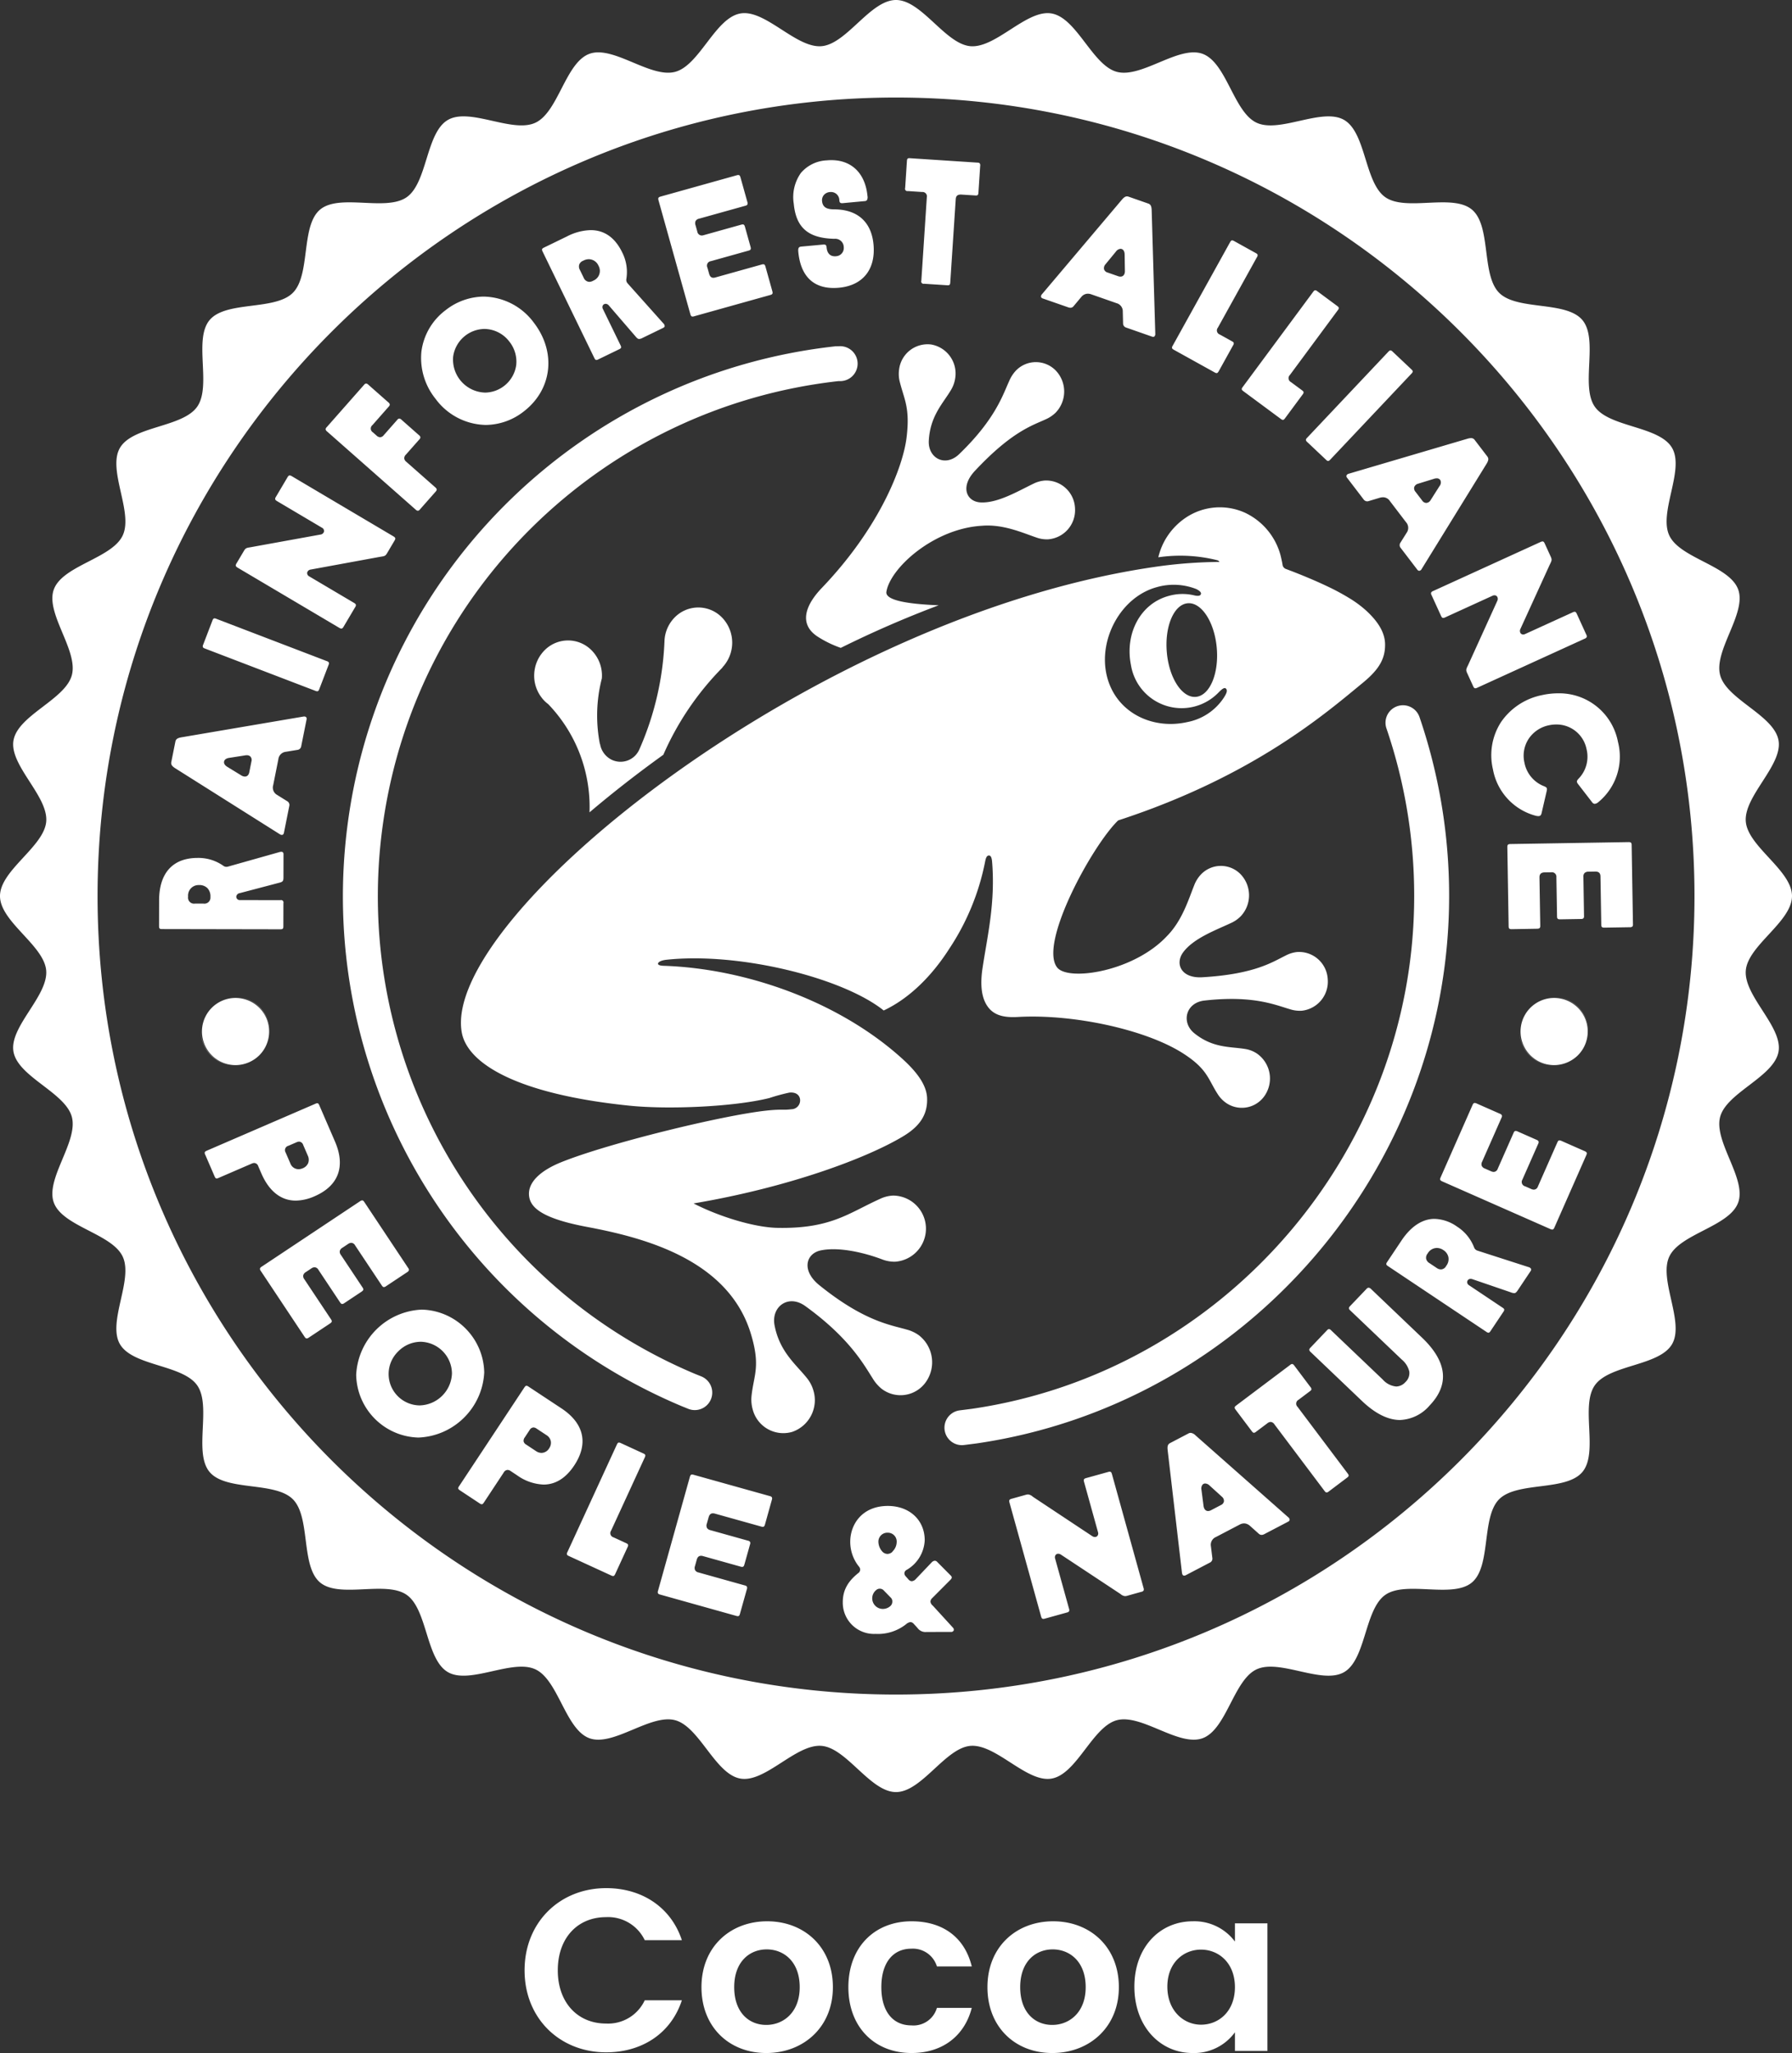 <svg xmlns="http://www.w3.org/2000/svg" viewBox="0 0 360 412.42" fill="#fff"><rect x="0" y="0" width="360" height="412.42" fill="#333333" stroke="none"/><path d="M165.13 118.075c11.654-12.191 16.291-24.342 17-30.219s-.44-7.5-1.355-11.085a6.41 6.41 0 0 1-.157-2.512 5.76 5.76 0 0 1 6.475-5.051 5.92 5.92 0 0 1 4.8 6.773 6.41 6.41 0 0 1-.846 2.359c-1.6 2.7-4.195 5.211-4.457 10.194-.18 3.526 3.326 5.377 6.114 2.682 7.28-7.026 8.758-11.9 10.021-14.64a7.17 7.17 0 0 1 1.338-2.1 5.57 5.57 0 0 1 4.056-1.729 5.58 5.58 0 0 1 4.044 1.759 6.11 6.11 0 0 1-.11 8.408 6.81 6.81 0 0 1-2.046 1.352c-2.662 1.226-6.788 2.453-14.133 10.3-3.059 3.239-1.695 6.222 1.124 6.363 3.433.173 7.492-2.258 10.546-3.728a6.23 6.23 0 0 1 2.339-.669c1.544-.074 3.054.471 4.195 1.514s1.819 2.498 1.883 4.043a5.87 5.87 0 0 1-5.412 6.254 6.19 6.19 0 0 1-2.4-.382c-2.781-.95-6.662-2.7-10.886-2.344-9.678.56-18.43 8.492-19.191 13.261-.275 1.745 4.388 2.472 10.5 2.714-6.695 2.52-13.259 5.376-19.666 8.557-1.656-.575-3.237-1.347-4.709-2.3-3.634-2.42-2.586-6.116.934-9.775m-56.221 22.189a7.19 7.19 0 0 1-1.5-5.7c.184-1.186.665-2.305 1.4-3.254.147-.197.307-.384.478-.56a6.63 6.63 0 0 1 9.631-.037c1.435 1.489 2.159 3.523 1.987 5.583-.178.674-.323 1.357-.454 2.036a29.99 29.99 0 0 0 .06 11.129l.035-.009a4.3 4.3 0 0 0 2.408 3.209 4.12 4.12 0 0 0 5.517-2.193h0c.065-.138.124-.274.183-.412 2.862-6.629 4.495-13.724 4.821-20.937l.026-.553a7.13 7.13 0 0 1 1.951-4.443 6.64 6.64 0 0 1 9.631-.037 7.26 7.26 0 0 1 .031 9.994l.022.025a58 58 0 0 0-11.878 17.518c-5.312 3.819-10.282 7.707-14.831 11.569.021-.635.028-1.269.009-1.9a29.73 29.73 0 0 0-8.309-19.844c-.287-.214-.557-.451-.806-.708-.147-.158-.29-.309-.421-.479m52.862 122.1c8.861 6.407 11.708 11.662 13.525 14.494.471.804 1.081 1.519 1.8 2.112a6.22 6.22 0 0 0 8.946-1.386 6.87 6.87 0 0 0-1.417-9.329 7.28 7.28 0 0 0-2.469-1.162c-3.127-.922-8.436-1.574-17.485-8.859-3.768-3-2.752-6.441.252-7.05 3.656-.743 8.679.454 12.216 1.78.847.34 1.753.51 2.666.5a6.65 6.65 0 0 0-.41-13.286 6.88 6.88 0 0 0-2.631.679c-6.35 2.874-9.861 6-20.524 5.807-4.867-.087-12.01-2.382-16.9-4.907 19.195-3.243 34.934-9.146 42.175-13.532 3.463-2.1 4.846-4.473 4.739-7.605-.087-2.524-1.839-5.1-5.1-8.036-12.664-11.417-31.327-18.025-47.829-18.567-.78-.026-1.112-.184-1.128-.41-.018-.293.531-.679 1.723-.805 14.6-1.558 35.384 3.6 43.617 10.193 5.226-2.453 9.742-7.033 13.167-12.395a48.46 48.46 0 0 0 7.219-17.567c.163-.837.373-1.139.719-1.172.391-.043.6.41.668 1.215.69 8.34-.961 15-1.927 21.472-.453 3.056-.205 5.267.542 6.809 1.241 2.565 3.513 3.113 6.583 2.94 11.04-.623 25.493 2.485 33.007 7.214 5.11 3.228 5.148 5.258 7.148 8.324a6.09 6.09 0 0 0 1.719 1.768 5.55 5.55 0 0 0 7.872-1.777 6.11 6.11 0 0 0-1.779-8.207c-.684-.448-1.453-.748-2.259-.881-3-.513-6.507-.119-10.287-3.179-2.67-2.164-1.727-6.131 2.037-6.557 9.829-1.114 14.325.92 17.13 1.721a6.52 6.52 0 0 0 2.391.325 5.87 5.87 0 0 0 5.249-6.38 5.77 5.77 0 0 0-6.162-5.418 6.44 6.44 0 0 0-2.31.721c-2.621 1.284-6.2 3.725-16.662 4.347-4.34.28-5.611-2.741-3.878-5.049 2.111-2.808 6.514-4.405 9.566-5.839a6.37 6.37 0 0 0 2.006-1.4c2.207-2.381 2.177-6.068-.068-8.413-1.065-1.092-2.534-1.694-4.06-1.665a5.52 5.52 0 0 0-3.992 1.82 6.67 6.67 0 0 0-1.286 2.132c-1.123 2.806-2.381 7.006-5.392 10.086-6.7 7.233-19.874 9.173-22.1 6.384-3.8-4.766 7.093-24.622 12.239-29.56 27.262-8.888 41.818-21.621 49.165-27.657 3.336-2.741 4.5-4.9 4.457-7.757-.039-2.471-1.565-4.676-3.793-6.731a22.16 22.16 0 0 0-3.43-2.529c-1.382-.842-2.808-1.61-4.272-2.3-1.547-.741-3.119-1.423-4.7-2.077q-1.208-.5-2.427-.97l-1.218-.465c-.299-.086-.546-.297-.677-.579a.92.92 0 0 1-.069-.242c-.079-.494-.219-1.151-.389-1.853a.3.3 0 0 1-.011-.048 13.23 13.23 0 0 0-7.093-8.572 12.27 12.27 0 0 0-11.861.9 13.34 13.34 0 0 0-4.052 4.2 13.05 13.05 0 0 0-1.364 3.08 18.36 18.36 0 0 0-.2.741 30.65 30.65 0 0 1 11.818.582.67.67 0 0 1 .456.35 95.41 95.41 0 0 0-11.628.807c-68.96 9.343-144.835 70.5-140.568 93.744 1.107 6.036 10.664 12.335 33.728 14.684 7.923.806 21.061.206 28.051-1.537a38.43 38.43 0 0 1 4-1.09c1.056-.121 1.956.261 2.157 1.234a1.78 1.78 0 0 1-1.728 2.107c-1.695.22-1.867-.069-5.031.273-8.825.954-31.787 6.559-41.24 10.38-4.193 1.7-6.93 4.165-6.374 7.07.453 2.375 3.338 4.357 11.568 5.908 11.145 2.1 28.234 6.388 32.877 21.272 2.066 6.665.67 8.418.21 12.556a7.26 7.26 0 0 0 .214 2.82c.425 1.669 1.51 3.095 3.006 3.95s3.274 1.066 4.928.585c3.435-1.174 5.321-4.86 4.263-8.332a7.05 7.05 0 0 0-1.3-2.482c-2.183-2.738-5.48-5.258-6.5-10.6-.71-3.752 2.777-6.319 6.17-3.866zm83.986-122.044c-1.692 2.48-4.3 4.186-7.25 4.742-7.028 1.589-14.43-1.939-16.169-9.388-1.7-7.251 2.826-15.726 10.028-17.71a12.35 12.35 0 0 1 7.967.373c.694.34 1.012.688.939.979-.084.338-.452.506-1.4.277-1.626-.381-3.32-.353-4.932.084-5.923 1.522-8.975 7.72-7.736 13.9.618 3.869 3.375 7.054 7.115 8.22s7.819.112 10.526-2.72c.9-.925 1.262-.987 1.5-.681s.183.787-.587 1.922m-1.317-10.234c.478 5.191-1.379 9.625-4.148 9.908s-5.4-3.693-5.873-8.882 1.379-9.627 4.145-9.913 5.4 3.7 5.876 8.887m74.601 77.078a6.93 6.93 0 0 0-6.088-6.849 6.86 6.86 0 0 1 6.09 6.81c0 .018-.002.026-.002.039zm-264.896 0c-.016-3.49-2.624-6.425-6.089-6.849 3.466.392 6.087 3.322 6.091 6.81 0 .018-.002.026-.002.039zm257.213 6.834a6.86 6.86 0 0 1-6.09-6.81v-.039c.016 3.491 2.625 6.425 6.09 6.849z"/><path d="M312.184 213.97a6.75 6.75 0 1 1 4.784-1.957 6.86 6.86 0 0 1-4.784 1.957zm-265.726.022c-3.47-.388-6.095-3.319-6.1-6.81l.005-.229v.166c.004 3.502 2.619 6.45 6.095 6.873zm.829-.022a6.75 6.75 0 1 1 4.785-1.957 6.86 6.86 0 0 1-4.785 1.957zm12.123 27.214c-2.971 0-5.36-1.891-6.908-5.469l-.619-1.429a.9.9 0 0 0-.8-.66 1.37 1.37 0 0 0-.529.131l-6.667 2.88a.95.95 0 0 1-.361.1c-.121 0-.256-.049-.407-.4l-1.9-4.4a.66.66 0 0 1-.078-.474c.042-.106.167-.2.382-.3l21.852-9.442a.95.95 0 0 1 .361-.1c.122 0 .255.049.406.4l3.156 7.3c2.163 5.009.7 8.912-4.11 10.991a9.58 9.58 0 0 1-3.778.872zm.689-11.848c-.183.007-.362.051-.527.129l-1.635.706a.9.9 0 0 0-.56 1.343l.951 2.2c.248.689.899 1.152 1.632 1.16a2.21 2.21 0 0 0 .876-.195 1.92 1.92 0 0 0 1.072-1.035c.176-.473.155-.997-.057-1.455l-.949-2.2a.91.91 0 0 0-.807-.652zm1.516 39.538c-.089 0-.226-.033-.417-.316l-8.824-13.271a.63.63 0 0 1-.15-.443.71.71 0 0 1 .342-.387l19.769-13.149a.82.82 0 0 1 .425-.173c.089 0 .226.033.417.316l8.824 13.271a.6.6 0 0 1 .146.453.73.73 0 0 1-.338.379l-4.263 2.832a.82.82 0 0 1-.425.173c-.088 0-.227-.033-.416-.316l-5.371-8.07c-.148-.293-.439-.485-.766-.506a1.21 1.21 0 0 0-.665.245l-1.119.744a1.08 1.08 0 0 0-.517.631 1 1 0 0 0 .207.793l4.363 6.559c.105.124.158.283.149.445-.025.121-.136.247-.342.387l-3.476 2.312a.84.84 0 0 1-.425.171c-.089 0-.229-.033-.418-.317l-4.362-6.558c-.151-.292-.444-.484-.772-.505a1.2 1.2 0 0 0-.662.244l-1.088.724a1.06 1.06 0 0 0-.524.657c-.036.274.04.55.212.766l5.371 8.07c.246.372.2.566-.2.832l-4.261 2.834a.84.84 0 0 1-.424.173zm22.44 19.909c-6.867-.187-12.373-5.742-12.5-12.61a13.79 13.79 0 0 1 13.2-13.091c6.867.195 12.375 5.741 12.523 12.61-.358 7.128-6.095 12.806-13.226 13.091zm.467-19.243a6.4 6.4 0 0 0-4.537 1.95 6.31 6.31 0 0 0 4.308 10.835c3.516-.083 6.362-2.885 6.5-6.4a6.42 6.42 0 0 0-6.276-6.386zm12.257 32.644a.81.81 0 0 1-.4-.162l-3.995-2.642c-.2-.131-.3-.245-.324-.359a.65.65 0 0 1 .157-.452l13.134-19.864c.194-.291.323-.328.413-.328.146.017.284.074.4.164l6.631 4.382c4.548 3.01 5.462 7.078 2.57 11.455-1.689 2.554-3.764 3.848-6.167 3.848-1.909-.083-3.752-.725-5.3-1.847l-1.3-.862c-.185-.14-.407-.222-.639-.235a.95.95 0 0 0-.763.519l-4 6.055c-.198.291-.326.328-.417.328zm10.383-15.43a.96.96 0 0 0-.765.521l-.979 1.482a1.07 1.07 0 0 0-.227.806 1.01 1.01 0 0 0 .5.625l2 1.323a1.99 1.99 0 0 0 1.093.355c.635-.02 1.215-.366 1.535-.916a1.93 1.93 0 0 0 .332-1.447c-.106-.497-.411-.928-.845-1.192l-2-1.32a1.15 1.15 0 0 0-.644-.237zm16.015 29.848a.91.91 0 0 1-.368-.1l-8.538-3.924c-.222-.1-.333-.193-.375-.3-.034-.163-.003-.333.087-.473l9.945-21.625c.158-.344.29-.392.408-.392a.95.95 0 0 1 .368.1l4.548 2.094c.416.19.477.356.286.774l-6.777 14.736c-.16.235-.197.533-.097.8s.322.468.597.541l2.539 1.168c.214.1.335.2.373.3a.65.65 0 0 1-.088.471l-2.5 5.44c-.158.343-.29.39-.408.39zm25.043 8.059a1.03 1.03 0 0 1-.281-.045l-15.349-4.3a.63.63 0 0 1-.406-.239.7.7 0 0 1 .008-.514l6.395-22.869c.111-.4.255-.486.449-.486a1.01 1.01 0 0 1 .283.047l15.349 4.292a.64.64 0 0 1 .4.242.69.69 0 0 1-.009.513l-1.377 4.93c-.111.406-.255.487-.449.487-.095-.002-.19-.018-.281-.047l-9.333-2.609a1.55 1.55 0 0 0-.4-.06c-.571 0-.765.455-.862.8l-.363 1.292a1.07 1.07 0 0 0 .031.837 1.03 1.03 0 0 0 .665.447l7.582 2.121a.63.63 0 0 1 .41.244.68.68 0 0 1-.009.514l-1.126 4.02c-.114.406-.258.487-.453.487-.095-.002-.188-.018-.279-.045l-7.586-2.123a1.5 1.5 0 0 0-.4-.061c-.569 0-.765.455-.862.8l-.351 1.261c-.104.272-.093.575.031.839a1.02 1.02 0 0 0 .661.442l9.337 2.614a.63.63 0 0 1 .4.238.7.7 0 0 1-.007.52l-1.381 4.925c-.101.405-.247.486-.437.486zm28.518-5.515c-.242-.004-.477.078-.664.232a2.13 2.13 0 0 0 1.3 3.832c.563-.006 1.105-.219 1.52-.6a1.18 1.18 0 0 0 .367-.859 1.03 1.03 0 0 0-.3-.8l-1.48-1.517a1.07 1.07 0 0 0-.743-.288zm1.543-11.25a1.79 1.79 0 0 0-1.813 1.891 3.04 3.04 0 0 0 .855 1.976c.259.241.595.382.949.4.335-.012.657-.133.918-.343l.227-.275a2.66 2.66 0 0 0 .72-1.762c.032-.503-.152-.997-.505-1.356s-.844-.552-1.348-.528zm-2.441 20.33a6.27 6.27 0 0 1-6.53-6.376c0-2.336.966-4.144 3.138-5.861a.85.85 0 0 0 .148-1.237 7.95 7.95 0 0 1-1.79-5.022c-.006-3.462 2.348-7.195 7.535-7.211 4.363 0 7.418 2.83 7.427 6.881-.108 2.48-1.478 4.732-3.631 5.968a.82.82 0 0 0-.455.683.95.95 0 0 0 .269.607l.548.62c.163.207.404.338.667.363a1.27 1.27 0 0 0 .841-.465l3.152-3.311a1 1 0 0 1 .64-.337c.182.01.352.092.472.229l2.727 2.748c.291.294.272.518-.069.86l-3.661 3.676a1.02 1.02 0 0 0-.348.7 1.2 1.2 0 0 0 .466.8l4.066 4.445a.55.55 0 0 1 .131.573.57.57 0 0 1-.554.269l-4.933.012c-.691.072-1.366-.234-1.768-.8l-.763-.835c-.164-.204-.404-.333-.665-.357a1.69 1.69 0 0 0-.886.44 9.1 9.1 0 0 1-6.148 1.935zm33.762-3.016c-.2 0-.34-.082-.453-.488l-6.349-22.876c-.127-.461-.035-.638.4-.758l2.869-.8a1.73 1.73 0 0 1 .464-.076 1.61 1.61 0 0 1 .912.424l.213.149 11.776 7.81c.155.104.336.161.522.166a.64.64 0 0 0 .527-.25c.145-.21.182-.476.1-.718l-2.805-10.107c-.128-.459-.034-.636.4-.758l4.476-1.242a1.1 1.1 0 0 1 .279-.045c.2 0 .339.082.45.489l6.349 22.875a.69.69 0 0 1 .007.513c-.096.13-.24.217-.4.242l-2.869.8a1.72 1.72 0 0 1-.461.075 1.6 1.6 0 0 1-.915-.426l-11.981-7.921a.99.99 0 0 0-.521-.166.64.64 0 0 0-.526.25.8.8 0 0 0-.1.717l2.794 10.073a.71.71 0 0 1 .009.516.63.63 0 0 1-.4.241l-4.475 1.243c-.095.029-.193.045-.292.048zm32.52-27.2c-.209-.004-.408.086-.543.245a1.24 1.24 0 0 0-.214 1.021l.43 3.335c.163.814.635.934.9.934.211-.007.416-.064.6-.168l1.964-1.027a1.03 1.03 0 0 0 .619-.729c.035-.352-.106-.699-.376-.927l-2.505-2.271a1.34 1.34 0 0 0-.875-.413zm-4.235 18.515c-.354 0-.425-.464-.436-.558l-2.883-24.7c-.08-.783.049-1.142.491-1.373l3.7-1.936c.132-.074.279-.114.43-.117.376.044.723.222.98.5l18.64 16.463c.168.121.269.314.272.521a.54.54 0 0 1-.319.365l-4.852 2.537a1.2 1.2 0 0 1-.47.112c-.211-.006-.411-.091-.562-.239l-1.762-1.574a1.87 1.87 0 0 0-1.19-.5c-.324.01-.641.099-.923.261l-4.727 2.474a1.69 1.69 0 0 0-1.012 1.86l.288 2.358a.86.86 0 0 1-.5.925l-4.842 2.533a.73.73 0 0 1-.323.088zm28.623-16.707c-.08 0-.21-.031-.413-.3l-10.082-13.4c-.162-.267-.44-.442-.75-.473a1.12 1.12 0 0 0-.666.276l-2.289 1.716a.74.74 0 0 1-.408.189c-.079 0-.208-.031-.414-.305l-3.272-4.351c-.274-.367-.25-.543.116-.817l10.848-8.16c.113-.103.254-.169.406-.189.079 0 .208.031.412.3l3.272 4.349a.67.67 0 0 1 .188.446c-.016.112-.111.23-.3.372l-2.291 1.725c-.253.13-.427.375-.467.657s.06.565.267.76l10.082 13.4c.274.365.248.541-.118.817l-3.712 2.8c-.114.103-.257.168-.409.188zm14.742-14.563c-2.415 0-5-1.294-7.668-3.847l-10.292-9.817a.71.71 0 0 1-.272-.438.65.65 0 0 1 .225-.413l3.355-3.52c.092-.123.228-.205.38-.228.177.03.336.123.449.262l10.346 9.866a4.13 4.13 0 0 0 2.715 1.409 2.56 2.56 0 0 0 1.86-.9 2.44 2.44 0 0 0 .768-2.1c-.228-.95-.761-1.8-1.518-2.418l-10.344-9.867c-.345-.329-.357-.529-.048-.855l3.308-3.464a.62.62 0 0 1 .423-.246.8.8 0 0 1 .467.234l10.28 9.811c2.5 2.386 3.9 4.75 4.156 7.027s-.629 4.479-2.626 6.572a8.25 8.25 0 0 1-5.964 2.932zm7.399-34.557c-.729.014-1.403.395-1.789 1.014l-.1.151c-.227.292-.32.666-.257 1.031a1.4 1.4 0 0 0 .659.848l1.449.966c.244.183.539.288.844.3.437-.016.832-.261 1.041-.645l.1-.152a2.2 2.2 0 0 0 .376-1.672c-.133-.591-.499-1.102-1.016-1.418a2.33 2.33 0 0 0-1.307-.423zm10.368 17.026c-.146-.017-.284-.074-.4-.164l-19.794-13.223c-.383-.259-.418-.434-.161-.814l2.883-4.313c1.9-2.85 4.2-4.356 6.642-4.356a8.21 8.21 0 0 1 4.531 1.559c1.549.988 2.744 2.445 3.409 4.158a1.05 1.05 0 0 0 .678.66l10.24 3.3a.8.8 0 0 1 .543.387c.032.156-.01.318-.114.439l-2.561 3.833c-.326.49-.51.583-.733.583-.242-.018-.478-.077-.7-.174l-7.643-2.617a1.1 1.1 0 0 0-.391-.075c-.231-.012-.453.094-.589.281-.1.146-.139.326-.106.5.045.206.173.385.354.493l6.758 4.518c.2.131.3.245.323.357a.66.66 0 0 1-.16.454l-2.6 3.891c-.19.285-.318.323-.409.323zm12.818-20.725a.99.99 0 0 1-.382-.1l-21.724-9.577c-.433-.192-.51-.375-.329-.787l6.429-14.579c.15-.341.3-.387.423-.387a.98.98 0 0 1 .383.1l4.682 2.065a.7.7 0 0 1 .4.322c.037.158.011.325-.071.465l-3.91 8.87a1.01 1.01 0 0 0-.075.791c.125.264.352.466.63.557l1.228.541a1.36 1.36 0 0 0 .553.139.89.89 0 0 0 .814-.642l3.178-7.2c.148-.343.3-.389.42-.389a.98.98 0 0 1 .383.1l3.818 1.684c.168.054.311.168.4.321a.63.63 0 0 1-.069.465l-3.18 7.208a.9.9 0 0 0 .553 1.348l1.2.529a1.38 1.38 0 0 0 .552.137.89.89 0 0 0 .815-.64l3.91-8.87c.148-.339.293-.385.418-.385a1.04 1.04 0 0 1 .387.1l4.684 2.065c.432.191.508.375.329.786l-6.428 14.58c-.148.337-.298.383-.421.383zM40.026 177.797a2.11 2.11 0 0 0-2.246 2.2v.182c-.047.373.084.747.352 1.01s.645.386 1.018.332h1.743c.372.053.747-.069 1.017-.331a1.21 1.21 0 0 0 .361-1.006c.055-.655-.169-1.303-.616-1.784a2.26 2.26 0 0 0-1.626-.61zm-7.486 8.84c-.459 0-.586-.127-.586-.589l.01-5.187c.012-5.492 2.757-8.517 7.727-8.517a8.69 8.69 0 0 1 5.168 1.574 1.03 1.03 0 0 0 .624.216 1.3 1.3 0 0 0 .3-.04l10.356-2.922a1.29 1.29 0 0 1 .366-.058.46.46 0 0 1 .33.106.57.57 0 0 1 .12.4l-.009 4.606c0 .789-.13.937-.966 1.135l-7.807 2.054c-.372.044-.664.339-.706.711a.69.69 0 0 0 .757.688l8.125.015a.47.47 0 0 1 .468.12c.122.123.168.302.119.468l-.011 4.682c0 .457-.126.582-.586.582h0zm16.84-34.915l-3.347.524c-.57.085-.942.353-1.018.736s.161.771.658 1.07l2.869 1.757c.199.115.424.18.654.19.265 0 .734-.114.885-.878l.432-2.169c.092-.313.034-.651-.157-.916-.203-.224-.498-.342-.8-.32zm7.247 16c-.151-.008-.298-.058-.423-.143l-21.03-13.265c-.658-.429-.857-.755-.76-1.245l.817-4.09c.1-.49.408-.715 1.183-.859l24.51-4.169a1.26 1.26 0 0 1 .184-.016.52.52 0 0 1 .409.153.54.54 0 0 1 .068.457l-1.075 5.37c-.057.382-.363.678-.746.723l-2.331.384c-.792.081-1.421.702-1.511 1.493l-1.044 5.231a1.68 1.68 0 0 0 .81 1.951l2.019 1.259c.338.194.504.591.406.968l-1.071 5.357c-.057.29-.198.437-.415.437zm7.102-28.853c-.119-.007-.236-.034-.345-.081l-22.236-8.514c-.22-.084-.347-.172-.394-.278-.042-.161-.022-.332.056-.479l1.87-4.88c.14-.368.279-.418.408-.418a1.01 1.01 0 0 1 .346.081l22.236 8.514a.66.66 0 0 1 .394.28.66.66 0 0 1-.055.474l-1.872 4.883c-.141.368-.279.418-.408.418zm4.851-12.596a.9.9 0 0 1-.42-.149l-20.429-12.093c-.406-.245-.461-.437-.236-.824l1.518-2.559c.33-.558.538-.591 1.232-.7l14.159-2.568c.337-.042.613-.289.692-.62a.74.74 0 0 0-.421-.751l-9.028-5.347c-.213-.127-.331-.248-.361-.368a.63.63 0 0 1 .125-.451l2.366-4c.177-.3.318-.336.42-.336.148.012.29.063.413.147l20.43 12.093c.409.245.465.436.236.822l-1.516 2.562c-.33.561-.538.593-1.227.7l-.263.042-13.871 2.546c-.338.041-.615.288-.694.619-.033.316.138.618.426.753l9 5.325c.212.125.33.245.359.365a.63.63 0 0 1-.123.458l-2.368 4c-.18.298-.319.334-.419.334zm15.366-23.667a.73.73 0 0 1-.441-.231l-17.8-15.7a.7.7 0 0 1-.29-.429.64.64 0 0 1 .207-.419l7.516-8.523a.6.6 0 0 1 .412-.257.73.73 0 0 1 .44.231l4.028 3.551a.7.7 0 0 1 .288.428.64.64 0 0 1-.21.423l-3.286 3.729a.88.88 0 0 0 .086 1.428l.762.673a1.07 1.07 0 0 0 .7.325.99.99 0 0 0 .733-.413l2.712-3.079a.6.6 0 0 1 .413-.257.73.73 0 0 1 .442.231l3.509 3.1a.72.72 0 0 1 .287.417.61.61 0 0 1-.207.433l-2.712 3.07a1.02 1.02 0 0 0-.327.735 1.03 1.03 0 0 0 .413.692l5.826 5.137c.357.315.376.513.081.85l-3.171 3.592a.6.6 0 0 1-.411.263zm13.623-17.242c-4.005-.086-7.739-2.039-10.095-5.278a13.06 13.06 0 0 1-2.813-9.472 12.34 12.34 0 0 1 4.885-8.324 12.53 12.53 0 0 1 7.655-2.707 12.78 12.78 0 0 1 10.055 5.254c4.546 5.921 3.684 13.419-2.049 17.829-2.176 1.722-4.863 2.671-7.638 2.698zm-.259-19.283a6.45 6.45 0 0 0-6.276 5.556c-.164 1.825.433 3.636 1.651 5.005a6.64 6.64 0 0 0 4.778 2.224c3.149-.054 5.793-2.387 6.238-5.505.187-1.686-.299-3.378-1.353-4.707a6.37 6.37 0 0 0-5.038-2.573zm20.986-14.008a2.36 2.36 0 0 0-1.032.248l-.165.08a1.3 1.3 0 0 0-.739.759c-.101.358-.052.742.135 1.064l.762 1.566a1.29 1.29 0 0 0 1.122.831 1.63 1.63 0 0 0 .682-.174l.17-.085a2.11 2.11 0 0 0 1.167-1.269 2.12 2.12 0 0 0-.167-1.717 2.14 2.14 0 0 0-1.935-1.303zm1.514 20.241c-.11 0-.243-.046-.41-.384L109 50.523c-.2-.419-.144-.579.275-.782l4.664-2.267a10.95 10.95 0 0 1 4.727-1.244c2.757 0 4.885 1.5 6.329 4.472a8.7 8.7 0 0 1 .841 5.311c-.067.325.024.662.246.909l7.17 8.026a.8.8 0 0 1 .276.605c-.024.122-.132.232-.323.325l-4.142 2.012a1.6 1.6 0 0 1-.658.208c-.234 0-.432-.145-.786-.576l-5.27-6.116a.92.92 0 0 0-.695-.378l-.248.054a.66.66 0 0 0-.351.383.76.76 0 0 0 .061.6l3.551 7.31c.2.418.144.579-.272.782l-4.211 2.043a.9.9 0 0 1-.374.114zm19.325-8.721c-.194 0-.338-.081-.453-.487l-6.391-22.855c-.128-.459-.036-.635.4-.757l15.34-4.291a1.1 1.1 0 0 1 .279-.044c.2 0 .34.082.451.488l1.378 4.925a.72.72 0 0 1 .013.506c-.097.135-.245.226-.409.252l-9.333 2.607a1.01 1.01 0 0 0-.664.454 1.1 1.1 0 0 0-.026.827l.361 1.292a.93.93 0 0 0 .862.8c.136-.002.27-.023.4-.062l7.585-2.122a1.09 1.09 0 0 1 .277-.043c.2 0 .34.081.453.487l1.122 4.016c.129.461.037.638-.395.758l-7.586 2.122a.9.9 0 0 0-.691 1.278l.352 1.258c.1.343.288.8.859.8a1.43 1.43 0 0 0 .4-.065l9.329-2.607a1.1 1.1 0 0 1 .278-.043c.2 0 .342.081.453.485l1.377 4.927c.128.459.036.636-.4.756l-15.346 4.293a1.07 1.07 0 0 1-.275.045zm28.325-5.742c-4.188 0-6.639-2.512-7.088-7.267-.084-.912.2-1.008.636-1.051l4.445-.414c.381 0 .56.081.6.563.139 1.487.979 1.8 1.657 1.8.073 0 .146 0 .22-.01a1.65 1.65 0 0 0 1.575-1.822c-.006-.478-.212-.932-.569-1.251s-.83-.473-1.306-.426c-5.272-.115-7.716-2.232-8.172-7.075a8.37 8.37 0 0 1 1.441-6.161 7.24 7.24 0 0 1 5.183-2.522c.316-.03.627-.045.93-.045 4.12 0 6.835 2.7 7.26 7.224.061.281.018.574-.121.826-.128.124-.301.19-.479.184l-4.451.415c-.379 0-.556-.081-.6-.561.004-.45-.174-.882-.493-1.2a1.67 1.67 0 0 0-1.202-.487l-.208.008a1.77 1.77 0 0 0-1.218.61c-.277.339-.404.776-.353 1.211.135 1.446 1.264 1.652 2.463 1.659 4.649.018 7.444 2.513 7.87 7.027.471 5-2.112 8.261-6.912 8.713a11.14 11.14 0 0 1-1.108.052zm18.18-.848a.47.47 0 0 1-.55-.621l1.1-16.737a.87.87 0 0 0-.193-.781.88.88 0 0 0-.749-.294l-2.863-.188a.47.47 0 0 1-.546-.622l.356-5.435c.033-.471.184-.55.506-.55l13.668.893a.65.65 0 0 1 .456.148.67.67 0 0 1 .089.475l-.356 5.435c-.031.469-.18.548-.506.548l-3-.191c-.7 0-1.009.273-1.053.944l-1.1 16.735c-.031.472-.182.552-.5.552zm39.47-7.018a1.26 1.26 0 0 0-.919.544l-2.137 2.6c-.239.27-.333.639-.252.99a1.03 1.03 0 0 0 .718.63l2.091.73a1.43 1.43 0 0 0 .475.09c.541 0 .869-.382.9-1.049l-.052-3.382c-.006-.852-.447-1.153-.824-1.153zm6.554 17.678c-.088-.002-.175-.018-.257-.049l-5.176-1.811a.86.86 0 0 1-.613-.839l-.059-2.365a1.69 1.69 0 0 0-1.266-1.7l-5.034-1.762a2.22 2.22 0 0 0-.734-.14 1.73 1.73 0 0 0-1.315.677l-1.526 1.823c-.15.205-.388.326-.642.326a1.34 1.34 0 0 1-.37-.058l-5.162-1.8c-.167-.04-.305-.158-.37-.317a.65.65 0 0 1 .195-.554l16.062-19c.4-.456.688-.643 1.006-.643a.96.96 0 0 1 .331.063l3.94 1.377c.47.166.65.5.688 1.292l.727 24.863c.017.185-.037.369-.152.515-.072.07-.17.107-.271.102zm12.746 7.289c-.137-.012-.269-.057-.385-.132l-8.22-4.559c-.2-.11-.321-.221-.35-.327a.64.64 0 0 1 .121-.468l11.542-20.82c.173-.316.3-.358.407-.358.139.011.273.056.391.131l4.376 2.428c.212.117.318.215.349.329a.63.63 0 0 1-.121.466l-7.864 14.188a.87.87 0 0 0-.158.791c.08.273.288.491.558.583l2.443 1.355c.212.117.317.215.349.329a.64.64 0 0 1-.122.467l-2.9 5.237c-.186.318-.316.36-.416.36zm13.317 9.399c-.151-.019-.292-.083-.406-.184l-7.556-5.594c-.37-.275-.4-.45-.124-.818l14.169-19.138c.2-.276.334-.308.413-.308a.76.76 0 0 1 .4.184l4.028 2.984c.187.139.288.26.3.372a.66.66 0 0 1-.182.446l-9.644 13.042a.88.88 0 0 0-.256.761c.042.28.215.523.466.654l2.247 1.663c.187.139.288.26.3.372-.002.166-.067.326-.182.446l-3.56 4.814c-.203.273-.33.304-.413.304zm9.083 8.252a.67.67 0 0 1-.41-.233l-3.8-3.587a.66.66 0 0 1-.257-.407.67.67 0 0 1 .234-.419l16.343-17.311c.167-.176.3-.258.413-.258a.69.69 0 0 1 .415.234l3.8 3.585c.335.316.34.494.024.828l-16.344 17.311c-.166.176-.298.257-.418.257zm21.8 3.49a1.75 1.75 0 0 0-.536.093l-3.216.993a1.11 1.11 0 0 0-.753.687c-.069.331.026.675.255.923l1.345 1.76a1.04 1.04 0 0 0 .815.484c.355-.025.676-.222.857-.529l1.813-2.856a1.14 1.14 0 0 0 .182-1.16.81.81 0 0 0-.762-.395zm-3.5 18.576a.56.56 0 0 1-.4-.251l-3.327-4.356c-.25-.295-.271-.72-.052-1.038l1.254-2a1.7 1.7 0 0 0-.125-2.124l-3.235-4.238a1.65 1.65 0 0 0-1.38-.769c-.212.004-.422.034-.627.089l-2.276.683a1.09 1.09 0 0 1-.3.047c-.278-.013-.534-.154-.695-.38l-3.319-4.344a.52.52 0 0 1-.132-.465.66.66 0 0 1 .467-.361l23.856-7.034a2.68 2.68 0 0 1 .694-.116.86.86 0 0 1 .743.369l2.534 3.315c.3.4.265.778-.139 1.456l-13.057 21.163a.64.64 0 0 1-.484.354zm11.27 23.598c-.123 0-.268-.045-.421-.383l-1.237-2.708c-.271-.591-.168-.8.13-1.413l.113-.234 5.836-12.842a.86.86 0 0 0-.028-.819.64.64 0 0 0-.545-.281.97.97 0 0 0-.4.094l-9.515 4.345a.96.96 0 0 1-.385.105c-.123 0-.269-.046-.422-.384l-1.931-4.227a.62.62 0 0 1-.076-.463.7.7 0 0 1 .4-.327l21.6-9.858a.97.97 0 0 1 .387-.106c.123 0 .269.045.422.38l1.237 2.71c.268.588.17.8-.127 1.409l-.115.236-5.87 12.859a.86.86 0 0 0 .026.819c.121.18.326.286.543.281.139-.004.276-.038.4-.1l9.547-4.354a.97.97 0 0 1 .385-.107c.121 0 .267.045.421.383l1.929 4.226a.63.63 0 0 1 .077.466.7.7 0 0 1-.4.325l-21.6 9.86a.99.99 0 0 1-.381.108zm12.654 25.678c-.174-.004-.346-.029-.514-.072a11.83 11.83 0 0 1-8.6-9.332c-.773-3.257-.182-6.689 1.636-9.5a13.1 13.1 0 0 1 8.266-5.413 14.83 14.83 0 0 1 3.171-.351 12 12 0 0 1 12.049 9.778 11.84 11.84 0 0 1-3.931 12.07 1.33 1.33 0 0 1-.74.356c-.213-.018-.406-.134-.521-.315l-2.8-3.623c-.354-.461-.349-.641.031-1.075 1.559-1.575 2.181-3.851 1.641-6a6.14 6.14 0 0 0-6.108-4.929 6.85 6.85 0 0 0-1.467.161 6.43 6.43 0 0 0-4.044 2.707 6.19 6.19 0 0 0-.857 4.786 6.34 6.34 0 0 0 4 4.768c.522.232.6.394.47.962l-1.031 4.465c-.105.401-.287.557-.651.557zm-5.355 22.713c-.458 0-.6-.135-.609-.576l-.261-15.932c0-.446.137-.586.613-.595l23.731-.389c.482 0 .625.129.631.578l.262 15.928c.021.165-.024.331-.124.463a.73.73 0 0 1-.49.132l-5.119.084c-.48 0-.621-.13-.628-.578l-.159-9.687c-.009-.679-.335-1-1.027-1l-1.38.025c-.286-.02-.568.075-.785.262a1 1 0 0 0-.243.768l.128 7.874a.64.64 0 0 1-.116.454c-.143.108-.322.158-.5.141l-4.174.069c-.481 0-.623-.129-.631-.577l-.131-7.872a.9.9 0 0 0-1.025-1l-1.341.021c-.716.013-1.044.34-1.032 1.03l.158 9.687c0 .447-.137.587-.611.6zM360 179.999c0-5.159-8.843-9.9-9.28-14.943-.442-5.132 7.448-11.319 6.574-16.316-.888-5.068-10.416-8.2-11.729-13.11-1.325-4.961 5.364-12.429 3.624-17.209-1.755-4.823-11.687-6.241-13.84-10.854-2.169-4.647 3.114-13.168.561-17.581-2.567-4.434-12.591-4.1-15.52-8.279s.783-13.5-2.5-17.412-13.1-1.853-16.716-5.468-1.552-13.428-5.469-16.716-13.22.439-17.411-2.5c-4.174-2.931-3.844-12.953-8.276-15.518-4.416-2.553-12.937 2.73-17.58.559-4.615-2.156-6.035-12.086-10.856-13.841-4.782-1.739-12.25 4.949-17.213 3.623-4.91-1.312-8.04-10.839-13.109-11.727-5-.878-11.185 7.015-16.316 6.571C189.898 8.837 185.16 0 179.998 0s-9.895 8.837-14.943 9.277c-5.132.444-11.317-7.449-16.314-6.571-5.066.888-8.2 10.415-13.108 11.727-4.963 1.326-12.433-5.362-17.211-3.623-4.825 1.755-6.244 11.685-10.858 13.841-4.643 2.169-13.164-3.114-17.58-.559-4.431 2.563-4.1 12.585-8.278 15.518s-13.5-.785-17.409 2.5-1.856 13.1-5.471 16.717-13.428 1.552-16.716 5.468.439 13.221-2.5 17.41-12.955 3.846-15.52 8.279c-2.553 4.413 2.73 12.936.559 17.581-2.154 4.614-12.084 6.033-13.839 10.854-1.739 4.782 4.95 12.25 3.622 17.211-1.31 4.907-10.839 8.042-11.722 13.107-.874 5 7.015 11.184 6.573 16.316C8.841 170.104 0 174.837 0 179.999s8.841 9.9 9.278 14.944c.442 5.136-7.447 11.321-6.571 16.316.886 5.067 10.415 8.2 11.726 13.108 1.327 4.963-5.361 12.435-3.622 17.211 1.755 4.823 11.685 6.243 13.839 10.858 2.168 4.641-3.112 13.168-.559 17.577 2.565 4.436 12.587 4.1 15.52 8.28s-.787 13.5 2.5 17.412 13.1 1.852 16.717 5.467 1.551 13.43 5.47 16.718 13.219-.443 17.408 2.5c4.176 2.927 3.846 12.953 8.28 15.517 4.412 2.552 12.933-2.729 17.58-.558 4.614 2.153 6.033 12.084 10.854 13.838 4.782 1.741 12.25-4.947 17.211-3.622 4.91 1.312 8.046 10.843 13.112 11.726 5 .877 11.182-7.014 16.314-6.571 5.048.438 9.784 9.28 14.943 9.28s9.9-8.842 14.945-9.28c5.135-.443 11.319 7.448 16.317 6.571 5.068-.883 8.2-10.414 13.108-11.726 4.963-1.325 12.431 5.363 17.211 3.622 4.821-1.754 6.243-11.685 10.858-13.838 4.643-2.171 13.164 3.114 17.579.559s4.1-12.589 8.277-15.518 13.5.787 17.409-2.5 1.858-13.106 5.469-16.719 13.43-1.554 16.716-5.468-.437-13.221 2.5-17.412 12.955-3.845 15.52-8.277c2.553-4.413-2.728-12.938-.559-17.579 2.153-4.616 12.083-6.035 13.838-10.86 1.741-4.776-4.947-12.248-3.622-17.211 1.313-4.908 10.841-8.041 11.729-13.108.874-5-7.016-11.18-6.574-16.316.436-5.043 9.279-9.779 9.279-14.941zm-180 160.41c-88.447 0-160.4-71.961-160.4-160.407S91.558 19.592 180 19.592s160.41 71.959 160.41 160.41-71.963 160.407-160.412 160.407zM168.782 76.562a3.51 3.51 0 0 0 3.509-3.509 3.51 3.51 0 0 0-3.509-3.509l-.943.021c-50.29 5.55-90.484 44.366-97.784 94.432s20.136 98.743 66.747 118.422l1.455.59a3.46 3.46 0 0 0 1.318.257 3.51 3.51 0 0 0 1.32-6.762l-1.407-.569c-43.616-18.439-69.296-63.988-62.498-110.851s44.362-83.237 91.42-88.522zM291.119 180.02a110.98 110.98 0 0 0-5.947-35.959 3.51 3.51 0 0 0-5.971-1.181 3.51 3.51 0 0 0-.669 3.453 103.93 103.93 0 0 1 5.569 33.687c0 51.293-38.207 95.569-88.812 102.982l-2.5.319a3.51 3.51 0 0 0 .442 6.99c.152 0 .303-.01.453-.03l2.56-.327c54.09-7.917 94.875-55.185 94.875-109.934zM121.783 379.296c7.182 0 13.019 3.84 15.2 10.455h-7.459c-1.422-2.973-4.493-4.798-7.784-4.626-5.652 0-9.683 4.117-9.683 10.687 0 6.523 4.031 10.687 9.683 10.687a8.12 8.12 0 0 0 7.784-4.673h7.459c-2.178 6.662-8.015 10.455-15.2 10.455-9.312 0-16.4-6.8-16.4-16.469s7.088-16.516 16.4-16.516zm32.155 33.124c-7.412 0-13.018-5.182-13.018-13.231 0-8.1 5.791-13.231 13.2-13.231s13.2 5.135 13.2 13.231c.007 8.048-5.923 13.231-13.382 13.231zm0-5.644c3.428 0 6.718-2.5 6.718-7.587 0-5.135-3.2-7.587-6.625-7.587s-6.533 2.452-6.533 7.587c0 5.089 2.965 7.587 6.44 7.587zm29.189-20.818c6.394 0 10.7 3.331 12.093 9.068h-7a5.04 5.04 0 0 0-5.142-3.563c-3.614 0-6.023 2.73-6.023 7.726s2.409 7.68 6.023 7.68c2.335.211 4.492-1.263 5.142-3.516h7c-1.39 5.458-5.7 9.067-12.093 9.067-7.413 0-12.694-5.182-12.694-13.231s5.277-13.231 12.694-13.231zm28.263 26.462c-7.413 0-13.019-5.182-13.019-13.231 0-8.1 5.791-13.231 13.2-13.231s13.2 5.135 13.2 13.231c.008 8.048-5.922 13.231-13.381 13.231zm0-5.644c3.428 0 6.717-2.5 6.717-7.587 0-5.135-3.2-7.587-6.625-7.587s-6.532 2.452-6.532 7.587c0 5.089 2.965 7.587 6.44 7.587zm28.22-20.818c3.322-.112 6.489 1.408 8.478 4.071v-3.655h6.532v25.63h-6.532v-3.748a10.13 10.13 0 0 1-8.525 4.164c-6.486 0-11.675-5.32-11.675-13.323s5.185-13.139 11.722-13.139zm1.668 5.69c-3.475 0-6.765 2.591-6.765 7.449s3.29 7.632 6.765 7.632c3.567 0 6.81-2.682 6.81-7.54s-3.247-7.541-6.814-7.541z"/></svg>